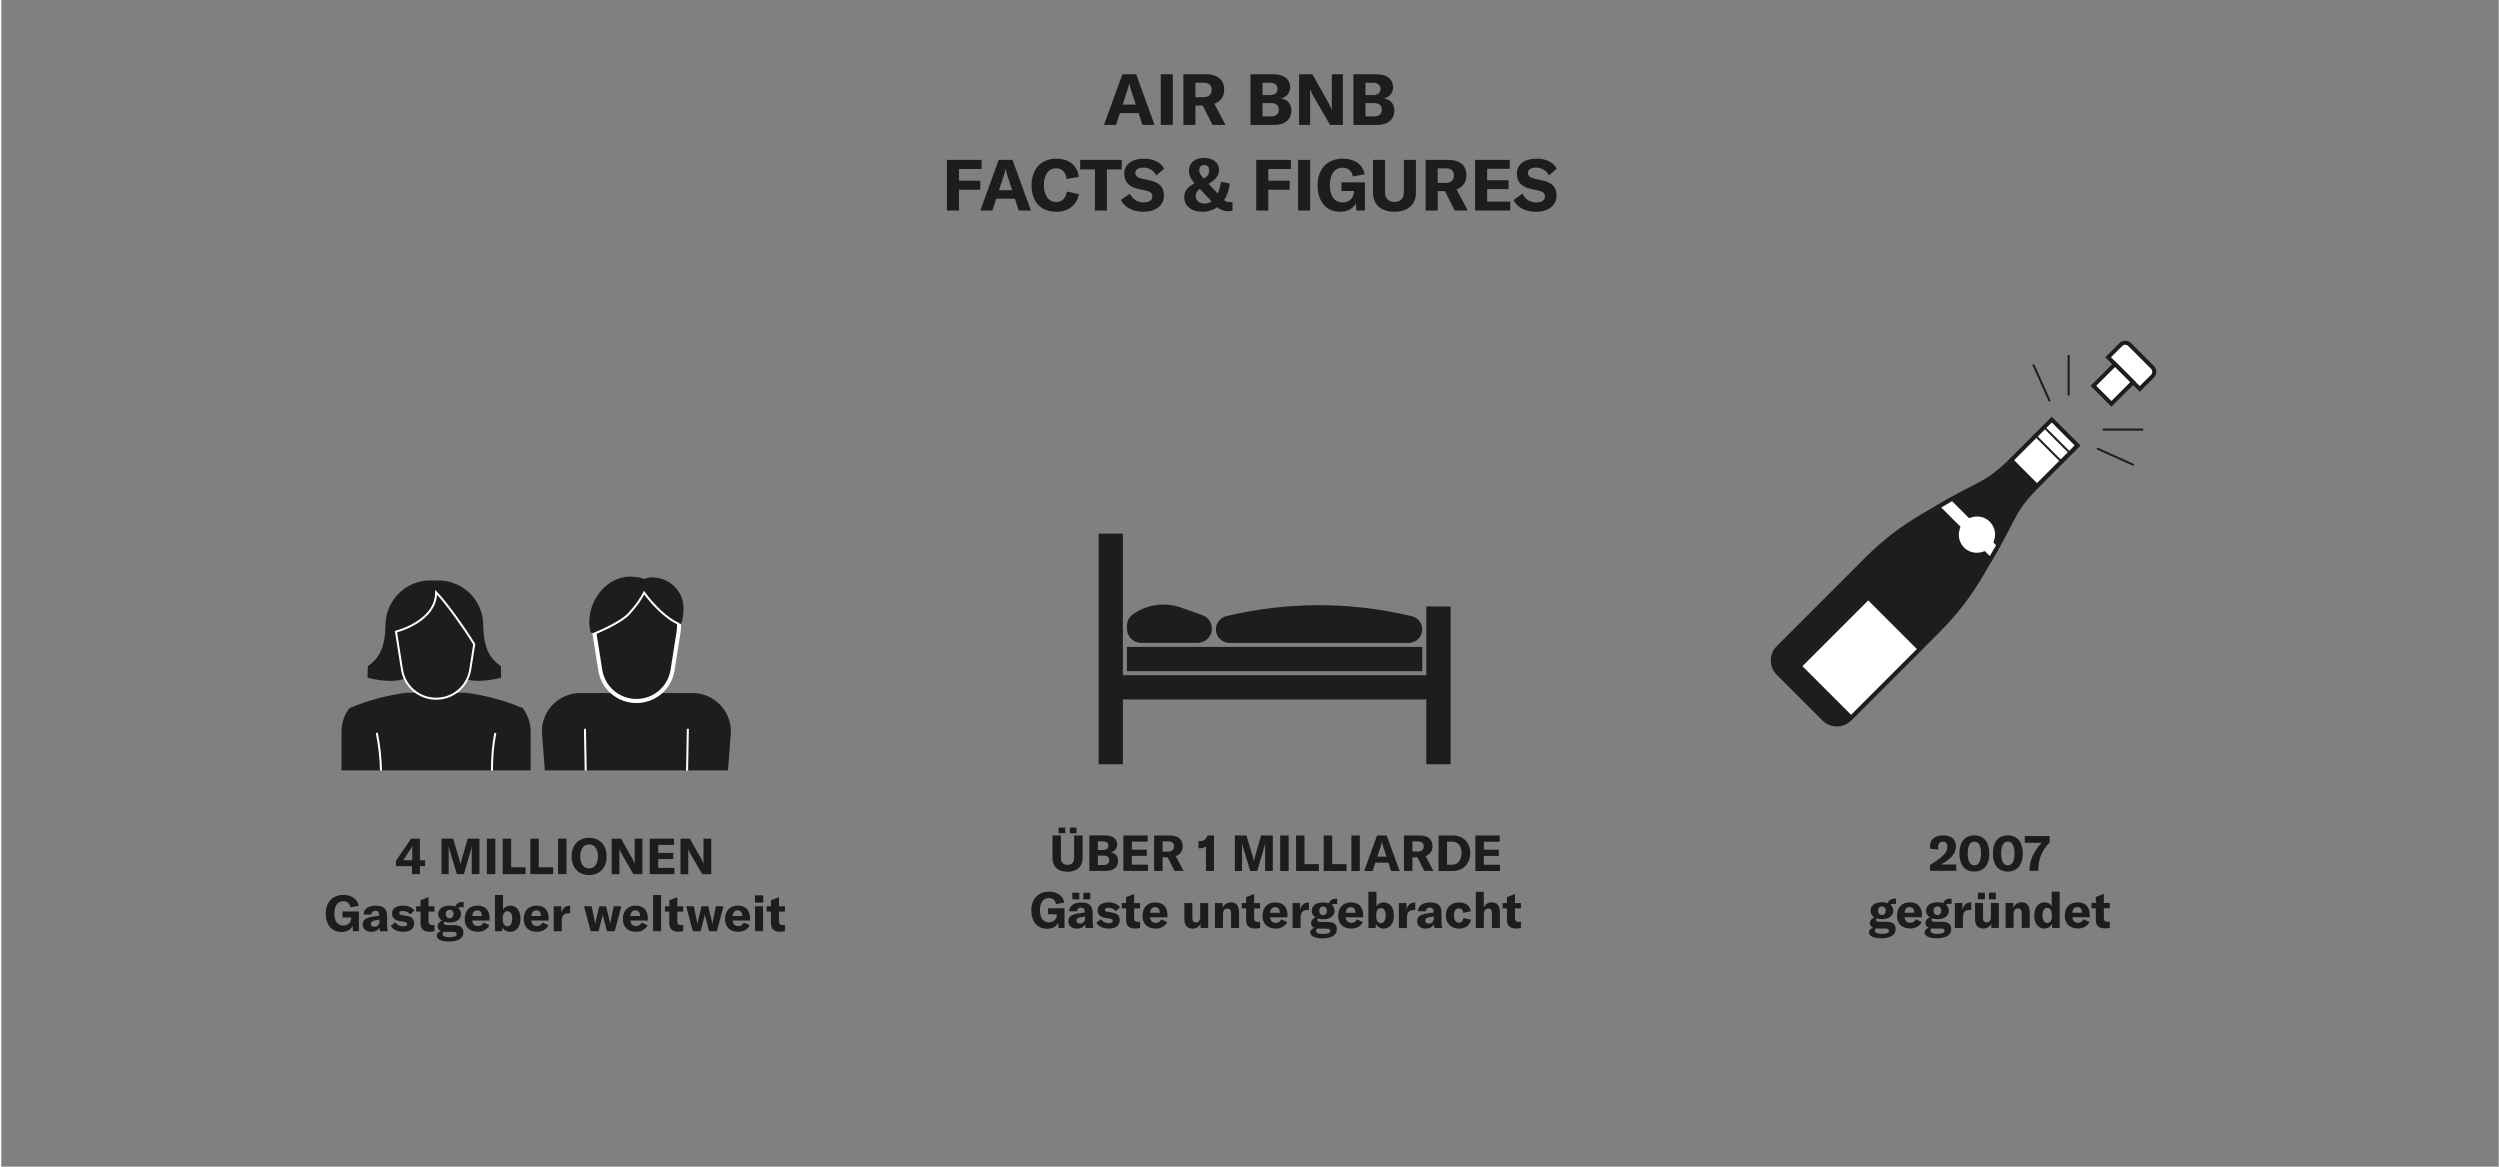 <?xml version="1.0" encoding="UTF-8"?>
<svg xmlns="http://www.w3.org/2000/svg" viewBox="0 0 700 327" width="600" height="280"><rect x="0" y="0" width="700" height="327" fill="#808080" stroke="none"/><defs><style>.c{fill:#fff;}.d{fill:#1d1d1b;}</style></defs><g id="a"/><g id="b"><g><g><path class="d" d="M318.77,31.69h-5.24l-1.08,3.32h-3.38l5.16-14.2h3.86l5.16,14.2h-3.4l-1.08-3.32Zm-.78-2.38l-1.3-3.96c-.2-.62-.38-1.16-.52-2h-.04c-.14,.84-.32,1.38-.52,2l-1.3,3.96h3.68Z"/><path class="d" d="M324.99,35.01v-14.2h3.38v14.2h-3.38Z"/><path class="d" d="M336.75,29.57h-2.04v5.44h-3.38v-14.2h6.24c3.6,0,5.2,1.76,5.2,4.36,0,1.78-.94,3.28-2.78,3.9l3.14,5.94h-3.66l-2.72-5.44Zm-2.04-2.32h2.18c1.64,0,2.36-.8,2.36-2.08s-.7-1.98-2.36-1.98h-2.18v4.06Z"/><path class="d" d="M361.61,31.01c0,2.24-1.58,4-4.82,4h-6.66v-14.2h6.4c3.24,0,4.72,1.58,4.72,3.66,0,1.48-.9,2.7-2.56,3.14,1.84,.28,2.92,1.52,2.92,3.4Zm-8.1-7.82v3.46h2.12c1.52,0,2.1-.78,2.1-1.74s-.64-1.72-2.1-1.72h-2.12Zm4.58,7.54c0-1.1-.74-1.84-2.16-1.84h-2.42v3.74h2.34c1.54,0,2.24-.82,2.24-1.9Z"/><path class="d" d="M363.75,20.81h3.74l4.56,8.1c.32,.6,.68,1.32,.86,1.84h.04c0-.56-.02-1.14-.02-1.82v-8.12h3.1v14.2h-3.6l-4.72-8.18c-.34-.64-.66-1.22-.84-1.74h-.04c0,.58,.02,1.18,.02,1.88v8.04h-3.1v-14.2Z"/><path class="d" d="M390.47,31.01c0,2.24-1.58,4-4.82,4h-6.66v-14.2h6.4c3.24,0,4.72,1.58,4.72,3.66,0,1.48-.9,2.7-2.56,3.14,1.84,.28,2.92,1.52,2.92,3.4Zm-8.1-7.82v3.46h2.12c1.52,0,2.1-.78,2.1-1.74s-.64-1.72-2.1-1.72h-2.12Zm4.58,7.54c0-1.1-.74-1.84-2.16-1.84h-2.42v3.74h2.34c1.54,0,2.24-.82,2.24-1.9Z"/></g><g><path class="d" d="M268.43,47.37v3.28h5.98v2.52h-5.98v5.84h-3.38v-14.2h9.72v2.56h-6.34Z"/><path class="d" d="M284.11,55.69h-5.24l-1.08,3.32h-3.38l5.16-14.2h3.86l5.16,14.2h-3.4l-1.08-3.32Zm-.78-2.38l-1.3-3.96c-.2-.62-.38-1.16-.52-2h-.04c-.14,.84-.32,1.38-.52,2l-1.3,3.96h3.68Z"/><path class="d" d="M288.77,51.93c0-4.48,2.64-7.46,6.96-7.46,3.62,0,5.9,2,6.28,5.1l-3.42,.6c-.2-1.88-1.24-2.98-2.94-2.98-2.16,0-3.42,1.82-3.42,4.72s1.28,4.7,3.52,4.7c1.58,0,2.64-1.08,2.92-2.92l3.42,.74c-.68,3-2.88,4.92-6.4,4.92-4.5,0-6.92-2.94-6.92-7.42Z"/><path class="d" d="M314.03,47.49h-4.14v11.52h-3.36v-11.52h-4.12v-2.68h11.62v2.68Z"/><path class="d" d="M313.83,56.05l2.5-1.76c.74,1.46,1.98,2.44,3.86,2.44,1.36,0,2.44-.5,2.44-1.62,0-1.06-.62-1.46-2.06-1.76l-1.9-.4c-2.48-.54-3.92-1.88-3.92-4.26,0-2.6,2.12-4.22,5.54-4.22,2.52,0,4.64,.92,5.64,2.82l-2.2,1.86c-.72-1.38-2.04-2.18-3.66-2.18-1.34,0-2.2,.56-2.2,1.46s.56,1.38,2.06,1.72l2.06,.44c2.52,.56,3.88,1.76,3.88,4.2,0,2.7-2.08,4.56-5.8,4.56-3.06,0-5.26-1.3-6.24-3.3Z"/><path class="d" d="M345.09,56.63v2.38c-.46,.12-.86,.18-1.34,.18-1.12,0-2.1-.4-2.92-1.12-1.18,.82-2.58,1.28-4.14,1.28-3.16,0-5.12-1.62-5.12-4.1,0-1.62,.78-2.74,2.88-3.88-1.12-1.3-1.56-2.32-1.56-3.46,0-2.26,1.58-3.64,4.2-3.64s4.24,1.32,4.24,3.38c0,1.58-1.02,2.82-2.88,3.82l-.08,.04,2.6,2.72c.42-.92,.72-2.02,.88-3.32l2.5,.54c-.2,1.8-.76,3.38-1.6,4.62,.46,.4,1.02,.6,1.72,.6,.42,0,.5,0,.62-.04Zm-7.84,.42c.72,0,1.4-.22,1.98-.62l-3.3-3.48c-.84,.58-1.14,1.16-1.14,2.08,0,1.16,1.04,2.02,2.46,2.02Zm-1.48-9.3c0,.66,.3,1.24,1.24,2.3l.14-.08c.94-.46,1.42-1.2,1.42-2.18s-.5-1.56-1.4-1.56-1.38,.54-1.4,1.52Z"/><path class="d" d="M355.13,47.37v3.28h5.98v2.52h-5.98v5.84h-3.38v-14.2h9.72v2.56h-6.34Z"/><path class="d" d="M363.49,59.01v-14.2h3.38v14.2h-3.38Z"/><path class="d" d="M368.93,51.93c0-4.46,2.68-7.46,7.04-7.46,3.72,0,5.74,2,6.18,4.36l-3.34,.62c-.24-1.34-1.12-2.44-2.86-2.44-2.26,0-3.56,1.88-3.56,4.88s1.22,4.86,3.6,4.86c2.16,0,3.14-1.68,3.14-2.92v-.3h-3.5v-2.42h6.58v7.9h-2.4l-.14-2.08c-.72,1.52-2.3,2.42-4.44,2.42-3.92,0-6.3-2.92-6.3-7.42Z"/><path class="d" d="M387.85,44.81v9.1c0,1.66,.98,2.7,2.64,2.7s2.64-1.04,2.64-2.7v-9.1h3.38v9.24c0,3.24-2.24,5.3-6.02,5.3s-6.02-2.06-6.02-5.3v-9.24h3.38Z"/><path class="d" d="M404.65,53.57h-2.04v5.44h-3.38v-14.2h6.24c3.6,0,5.2,1.76,5.2,4.36,0,1.78-.94,3.28-2.78,3.9l3.14,5.94h-3.66l-2.72-5.44Zm-2.04-2.32h2.18c1.64,0,2.36-.8,2.36-2.08s-.7-1.98-2.36-1.98h-2.18v4.06Z"/><path class="d" d="M422.95,56.51v2.5h-9.86v-14.2h9.72v2.5h-6.34v3.2h6v2.48h-6v3.52h6.48Z"/><path class="d" d="M423.87,56.05l2.5-1.76c.74,1.46,1.98,2.44,3.86,2.44,1.36,0,2.44-.5,2.44-1.62,0-1.06-.62-1.46-2.06-1.76l-1.9-.4c-2.48-.54-3.92-1.88-3.92-4.26,0-2.6,2.12-4.22,5.54-4.22,2.52,0,4.64,.92,5.64,2.82l-2.2,1.86c-.72-1.38-2.04-2.18-3.66-2.18-1.34,0-2.2,.56-2.2,1.46s.56,1.38,2.06,1.72l2.06,.44c2.52,.56,3.88,1.76,3.88,4.2,0,2.7-2.08,4.56-5.8,4.56-3.06,0-5.26-1.3-6.24-3.3Z"/></g></g><g><g><path class="d" d="M540.6,242.43c1.46-.88,2.66-1.72,3.52-2.52,.95-.88,1.33-1.61,1.33-2.56s-.45-1.43-1.26-1.43-1.32,.53-1.32,1.4c0,.24,.04,.5,.1,.8l-2.3-.22c-.05-.25-.08-.52-.08-.76,0-1.82,1.43-3,3.71-3s3.56,1.11,3.56,3.04c0,1.3-.57,2.41-1.75,3.46-.64,.56-1.44,1.11-2.42,1.65h4.26v1.79h-7.34v-1.65Z"/><path class="d" d="M548.83,239.22c0-3.21,1.55-5.08,4.19-5.08s4.2,1.88,4.2,5.08-1.56,5.07-4.2,5.07-4.19-1.88-4.19-5.07Zm6.07,0c0-2.19-.67-3.33-1.88-3.33s-1.86,1.15-1.86,3.33,.67,3.32,1.86,3.32,1.88-1.15,1.88-3.32Z"/><path class="d" d="M558.21,239.22c0-3.21,1.55-5.08,4.19-5.08s4.2,1.88,4.2,5.08-1.56,5.07-4.2,5.07-4.19-1.88-4.19-5.07Zm6.07,0c0-2.19-.67-3.33-1.88-3.33s-1.86,1.15-1.86,3.33,.67,3.32,1.86,3.32,1.88-1.15,1.88-3.32Z"/><path class="d" d="M568.48,243.91c0-2.79,1.3-5.46,3.42-7.69h-4.75v-1.88h6.99v1.74c-2.06,2.14-3.19,4.59-3.19,7.65v.35h-2.47v-.17Z"/></g><g><path class="d" d="M530.41,253.33c-.38,0-.69,.08-.91,.25,.52,.41,.81,.98,.81,1.67,0,1.43-1.22,2.38-3.19,2.38-.55,0-1.02-.07-1.44-.21-.14,.1-.21,.21-.21,.38,0,.35,.29,.57,.97,.57h1.96c1.71,0,2.58,.71,2.58,2.05,0,1.6-1.4,2.56-4.04,2.56-2.32,0-3.45-.69-3.45-1.68,0-.56,.41-1.01,1.21-1.26-.64-.25-.95-.71-.95-1.32,0-.76,.46-1.3,1.26-1.6-.7-.42-1.09-1.06-1.09-1.88,0-1.41,1.23-2.34,3.21-2.34,.62,0,1.15,.08,1.61,.25,.24-.78,.92-1.27,2.03-1.27,.1,0,.18,0,.29,.01v1.5c-.24-.04-.43-.07-.64-.07Zm-4.47,6.91c-.18,0-.35-.01-.5-.03-.2,.18-.28,.41-.28,.66,0,.62,.71,.88,1.88,.88,1.46,0,2.06-.32,2.06-.83,0-.45-.31-.67-.94-.67h-2.21Zm2.26-5c0-.71-.44-1.19-1.08-1.19s-1.09,.48-1.09,1.19,.43,1.23,1.09,1.23,1.08-.5,1.08-1.23Z"/><path class="d" d="M538.34,257.09h-4.86c.01,.95,.67,1.55,1.61,1.55,.69,0,1.21-.34,1.53-.98l1.65,.76c-.56,1.15-1.75,1.83-3.21,1.83-2.31,0-3.71-1.33-3.71-3.6s1.37-3.74,3.56-3.74,3.43,1.27,3.43,3.5v.67Zm-2.17-1.32c0-.99-.46-1.53-1.3-1.53s-1.36,.59-1.39,1.58h2.69v-.06Z"/><path class="d" d="M545.98,253.33c-.38,0-.69,.08-.91,.25,.52,.41,.81,.98,.81,1.67,0,1.43-1.22,2.38-3.19,2.38-.55,0-1.02-.07-1.44-.21-.14,.1-.21,.21-.21,.38,0,.35,.29,.57,.97,.57h1.96c1.71,0,2.58,.71,2.58,2.05,0,1.6-1.4,2.56-4.03,2.56-2.33,0-3.45-.69-3.45-1.68,0-.56,.41-1.01,1.2-1.26-.64-.25-.95-.71-.95-1.32,0-.76,.46-1.3,1.26-1.6-.7-.42-1.09-1.06-1.09-1.88,0-1.41,1.23-2.34,3.21-2.34,.62,0,1.15,.08,1.61,.25,.24-.78,.92-1.27,2.03-1.27,.1,0,.18,0,.29,.01v1.5c-.24-.04-.43-.07-.64-.07Zm-4.47,6.91c-.18,0-.35-.01-.5-.03-.2,.18-.28,.41-.28,.66,0,.62,.71,.88,1.88,.88,1.46,0,2.06-.32,2.06-.83,0-.45-.31-.67-.94-.67h-2.21Zm2.25-5c0-.71-.43-1.19-1.08-1.19s-1.09,.48-1.09,1.19,.43,1.23,1.09,1.23,1.08-.5,1.08-1.23Z"/><path class="d" d="M552.01,252.91h.14v2.14c-.14-.01-.25-.01-.42-.01-.6,0-1.05,.15-1.36,.42-.45,.42-.56,1.05-.56,1.77v2.86h-2.25v-7h2.12v1.81c.36-1.26,1.13-1.98,2.34-1.98Z"/><path class="d" d="M553.22,257.62v-4.54h2.24v4.15c0,.87,.35,1.32,1.01,1.32,.73,0,1.18-.57,1.18-1.46v-4.01h2.25v7h-2.14v-1.27c-.34,.88-1.16,1.44-2.19,1.44-1.65,0-2.35-.99-2.35-2.63Zm.81-7.42h1.95v1.86h-1.95v-1.86Zm3.08,0h1.95v1.86h-1.95v-1.86Z"/><path class="d" d="M561.77,253.08h2.16v1.34c.49-1.02,1.26-1.53,2.33-1.53,1.51,0,2.28,.97,2.28,2.84v4.34h-2.24v-4.03c0-.97-.34-1.43-1.05-1.43-.78,0-1.22,.6-1.22,1.68v3.78h-2.25v-7Z"/><path class="d" d="M569.81,256.61c0-2.23,1.18-3.7,2.93-3.7,.92,0,1.62,.38,1.97,1.11v-4.09h2.24v10.16h-2.13v-1.2c-.35,.84-1.19,1.37-2.21,1.37-1.68,0-2.8-1.46-2.8-3.64Zm4.93,.31v-.6c0-1.19-.48-1.85-1.27-1.85-.85,0-1.34,.76-1.34,2.1s.52,2.13,1.37,2.13c.77,0,1.25-.69,1.25-1.78Z"/><path class="d" d="M585.36,257.09h-4.86c.01,.95,.67,1.55,1.61,1.55,.69,0,1.2-.34,1.53-.98l1.65,.76c-.56,1.15-1.75,1.83-3.21,1.83-2.31,0-3.71-1.33-3.71-3.6s1.37-3.74,3.56-3.74,3.43,1.27,3.43,3.5v.67Zm-2.17-1.32c0-.99-.46-1.53-1.3-1.53s-1.36,.59-1.39,1.58h2.69v-.06Z"/><path class="d" d="M585.86,253.08h1.22v-1.68l2.24-.87v2.55h1.67v1.5h-1.67v2.73c0,.7,.35,1.06,1.02,1.06,.27,0,.43-.03,.64-.07v1.78c-.52,.1-.87,.14-1.28,.14-1.86,0-2.63-.85-2.63-2.38v-3.26h-1.22v-1.5Z"/></g><path class="d" d="M574.57,117l-10.4,10.4h0c-7.98,7.98-8.95,6.87-18.72,12.53l-7.13,4.12c-5.72,3.32-10.99,7.36-15.67,12.04l-25.02,25.02c-2.21,2.21-2.21,5.8,0,8.02l12.83,12.83c2.21,2.21,5.8,2.21,8.02,0l25.02-25.02c4.68-4.68,8.72-9.95,12.04-15.67l4.13-7.13c5.66-9.77,4.55-10.74,12.53-18.72h0l10.4-10.4-8.02-8.02Z"/><rect class="c" x="564.62" y="121.82" width="16.07" height="10.2" transform="translate(77.98 442.1) rotate(-45)"/><path class="d" d="M574.73,116.83l-12.17,12.17,8.02,8.02,12.17-12.17-8.02-8.02Zm0,1.6l6.41,6.41-10.56,10.56-6.41-6.41,10.56-10.56Z"/><path class="d" d="M597.59,130.59l-10.34-4.65,.23-.52,10.34,4.65-.23,.52Zm-19.97-.61l-8.02-8.02,.4-.4,8.02,8.02-.4,.4Zm2.41-2.41l-8.02-8.02,.4-.4,8.02,8.02-.4,.4Zm20.31-6.88h-11.34v-.57h11.34v.57Zm-26.42-8.08l-4.65-10.34,.52-.23,4.65,10.34-.52,.23Zm5.82-1.75h-.57v-11.34h.57v11.34Z"/><rect class="c" x="507.27" y="174.12" width="27.21" height="20.41" transform="translate(22.22 422.3) rotate(-45)"/><path class="d" d="M523.28,166.68l-20.04,20.04,15.23,15.23,20.04-20.04-15.23-15.23Zm0,1.6l13.63,13.63-18.44,18.44-13.63-13.63,18.44-18.44Z"/><g><path class="c" d="M590.52,100.15l3.55-3.55c.33-.33,.78-.52,1.25-.52s.92,.18,1.25,.52l6.37,6.37c.33,.33,.52,.78,.52,1.25s-.18,.92-.52,1.25l-3.55,3.55-8.87-8.87Z"/><path class="d" d="M595.32,95.51c-.6,0-1.2,.23-1.65,.68l-3.95,3.95,9.67,9.67,3.95-3.95c.91-.91,.91-2.39,0-3.3l-6.37-6.37c-.46-.46-1.05-.68-1.65-.68m0,1.13c.32,0,.62,.13,.85,.35l6.37,6.37c.47,.47,.47,1.23,0,1.7l-3.15,3.15-8.07-8.07,3.15-3.15c.23-.23,.53-.35,.85-.35"/><path class="c" d="M555.8,155.11l-.33,.11c-.57,.18-1.17,.27-1.77,.27-1.51,0-2.92-.58-3.97-1.64-1.5-1.5-2.02-3.7-1.36-5.74l.11-.33-5.68-5.68s3.7-2.14,4.07-2.35l4.81,4.82,.33-.11c.57-.18,1.17-.28,1.77-.28,1.5,0,2.91,.58,3.97,1.64,1.5,1.5,2.02,3.7,1.36,5.74l-.11,.33,.81,.81c-.21,.37-.42,.74-.65,1.14l-1.7,2.93-1.67-1.67Z"/><path class="d" d="M546.97,139.06c-.49,.27-.99,.55-1.52,.87l-3.56,2.06,5.95,5.95c-.69,2.15-.21,4.6,1.5,6.31,1.21,1.21,2.79,1.81,4.37,1.81,.66,0,1.31-.1,1.94-.3l1.95,1.95,2.06-3.56c.31-.54,.59-1.04,.87-1.52l-.87-.87c.69-2.15,.21-4.6-1.5-6.31-1.21-1.21-2.79-1.81-4.37-1.81-.65,0-1.31,.1-1.94,.3l-4.87-4.87Zm-.19,1.41l4.27,4.27,.49,.49,.66-.21c.52-.17,1.05-.25,1.59-.25,1.35,0,2.62,.52,3.57,1.47,1.34,1.35,1.81,3.32,1.22,5.16l-.21,.66,.49,.49,.26,.26c-.14,.25-.29,.5-.44,.76l-1.32,2.29-.9-.9-.49-.49-.66,.21c-.52,.17-1.05,.25-1.59,.25-1.35,0-2.62-.52-3.57-1.47-1.35-1.34-1.81-3.32-1.22-5.16l.21-.66-.49-.49-4.91-4.91,2.29-1.33c.26-.15,.52-.3,.76-.44"/></g><rect class="c" x="587.66" y="104.06" width="8.57" height="7.15" transform="translate(97.27 450.09) rotate(-45)"/><path class="d" d="M592.45,101.28l-6.86,6.86,5.86,5.86,6.86-6.86-5.86-5.86Zm0,1.6l4.25,4.25-5.26,5.26-4.25-4.25,5.26-5.26Z"/></g><g><path class="d" d="M297.01,234.16v6.37c0,1.16,.69,1.89,1.85,1.89s1.85-.73,1.85-1.89v-6.37h2.37v6.47c0,2.27-1.57,3.71-4.22,3.71s-4.22-1.44-4.22-3.71v-6.47h2.37Zm-.67-2.21h1.86v1.61h-1.86v-1.61Zm3.18,0h1.86v1.61h-1.86v-1.61Zm13.5,9.36c0,1.57-1.11,2.8-3.38,2.8h-4.66v-9.95h4.48c2.27,0,3.31,1.11,3.31,2.56,0,1.04-.63,1.89-1.79,2.2,1.29,.2,2.05,1.06,2.05,2.38Zm-5.67-5.48v2.42h1.48c1.06,0,1.47-.55,1.47-1.22s-.45-1.2-1.47-1.2h-1.48Zm3.21,5.28c0-.77-.52-1.29-1.51-1.29h-1.69v2.62h1.64c1.08,0,1.57-.57,1.57-1.33Zm10.86,1.25v1.75h-6.91v-9.95h6.81v1.75h-4.44v2.24h4.2v1.74h-4.2v2.47h4.54Zm5.51-2.06h-1.43v3.81h-2.37v-9.95h4.37c2.52,0,3.64,1.23,3.64,3.05,0,1.25-.66,2.3-1.95,2.73l2.2,4.16h-2.56l-1.91-3.81Zm-1.43-1.62h1.53c1.15,0,1.65-.56,1.65-1.46s-.49-1.39-1.65-1.39h-1.53v2.84Zm12.15-1.46c-.38,.36-1.04,.55-1.69,.55h-.39v-2.02h.27c1.18,0,1.85-.49,2.24-1.58h1.83v9.95h-2.26v-6.89Zm8.11-3.05h3.25l1.83,6.09c.14,.48,.2,.85,.24,1.2h.03c.04-.35,.11-.74,.25-1.23l1.75-6.07h3.29v9.95h-2.16v-6.78c0-.38,.01-.74,.06-1.12h-.04c-.03,.28-.13,.7-.21,.97l-2,6.93h-1.99l-2.09-6.93c-.1-.27-.18-.69-.21-.95h-.04c.03,.34,.06,.71,.06,1.11v6.78h-2.02v-9.95Zm12.71,9.95v-9.95h2.37v9.95h-2.37Zm4.44-9.95h2.37v8.03h4.03v1.92h-6.4v-9.95Zm7.75,0h2.37v8.03h4.03v1.92h-6.4v-9.95Zm7.76,9.95v-9.95h2.37v9.95h-2.37Zm10.39-2.33h-3.67l-.76,2.33h-2.37l3.61-9.95h2.7l3.61,9.95h-2.38l-.76-2.33Zm-.55-1.67l-.91-2.77c-.14-.43-.27-.81-.36-1.4h-.03c-.1,.59-.22,.97-.36,1.4l-.91,2.77h2.58Zm8.69,.18h-1.43v3.81h-2.37v-9.95h4.37c2.52,0,3.64,1.23,3.64,3.05,0,1.25-.66,2.3-1.95,2.73l2.2,4.16h-2.56l-1.91-3.81Zm-1.43-1.62h1.53c1.15,0,1.65-.56,1.65-1.46s-.49-1.39-1.65-1.39h-1.53v2.84Zm7.33-4.51h3.96c2.98,0,4.92,1.99,4.92,4.92s-1.93,5.03-4.94,5.03h-3.94v-9.95Zm3.84,8.21c1.68,0,2.61-1.51,2.61-3.29s-.87-3.18-2.58-3.18h-1.5v6.47h1.47Zm13.39-.01v1.75h-6.91v-9.95h6.81v1.75h-4.44v2.24h4.2v1.74h-4.2v2.47h4.54Z"/><g><path class="d" d="M288.7,255.15c0-3.12,1.88-5.22,4.93-5.22,2.61,0,4.02,1.4,4.33,3.05l-2.34,.43c-.17-.94-.78-1.71-2-1.71-1.58,0-2.49,1.32-2.49,3.42s.86,3.4,2.52,3.4c1.51,0,2.2-1.18,2.2-2.05v-.21h-2.45v-1.69h4.61v5.53h-1.68l-.1-1.46c-.5,1.06-1.61,1.69-3.11,1.69-2.75,0-4.41-2.04-4.41-5.2Z"/><path class="d" d="M299.08,258.21c0-.66,.24-1.18,.71-1.51,.46-.32,1.13-.55,2.2-.69l1.69-.24v-.24c0-.8-.34-1.15-1.04-1.15s-1.08,.36-1.12,1.04h-2.23c.11-1.55,1.37-2.48,3.36-2.48,2.26,0,3.26,.88,3.26,2.9v2.33c0,.83,.07,1.51,.2,1.95h-2.19c-.07-.34-.1-.71-.11-1.11-.35,.78-1.25,1.27-2.34,1.27-1.44,0-2.41-.83-2.41-2.07Zm1.12-7.98h1.95v1.86h-1.95v-1.86Zm3.56,7.21v-.56l-1.21,.2c-.83,.15-1.2,.45-1.2,.97,0,.49,.39,.81,.98,.81,.85,0,1.43-.57,1.43-1.41Zm-.48-7.21h1.95v1.86h-1.95v-1.86Z"/><path class="d" d="M306.93,258.6l1.3-.98c.49,.76,1.25,1.13,2.21,1.13,.73,0,1.09-.22,1.09-.62,0-.42-.22-.57-1-.69l-1.01-.14c-1.51-.22-2.23-.97-2.23-2.16,0-1.36,1.15-2.21,3.08-2.21,1.42,0,2.61,.52,3.18,1.39l-1.16,1.05c-.52-.59-1.22-.94-2.09-.94-.67,0-.98,.18-.98,.57,0,.34,.21,.52,.83,.6l1.25,.2c1.5,.21,2.09,.95,2.09,2.16,0,1.43-1.13,2.31-3.1,2.31-1.54,0-2.8-.57-3.47-1.68Z"/><path class="d" d="M314.06,253.11h1.22v-1.68l2.24-.87v2.55h1.67v1.5h-1.67v2.73c0,.7,.35,1.06,1.02,1.06,.27,0,.44-.03,.64-.07v1.78c-.52,.1-.87,.14-1.27,.14-1.86,0-2.63-.85-2.63-2.38v-3.26h-1.22v-1.5Z"/><path class="d" d="M326.86,257.11h-4.86c.01,.95,.67,1.55,1.61,1.55,.69,0,1.21-.34,1.53-.98l1.65,.76c-.56,1.15-1.75,1.83-3.21,1.83-2.31,0-3.71-1.33-3.71-3.6s1.37-3.74,3.56-3.74,3.43,1.27,3.43,3.5v.67Zm-2.17-1.32c0-.99-.46-1.53-1.3-1.53s-1.36,.59-1.39,1.58h2.69v-.06Z"/><path class="d" d="M331.61,257.65v-4.54h2.24v4.15c0,.87,.35,1.32,1.01,1.32,.73,0,1.18-.57,1.18-1.46v-4.01h2.25v7h-2.14v-1.27c-.34,.88-1.16,1.44-2.19,1.44-1.65,0-2.35-.99-2.35-2.63Z"/><path class="d" d="M340.17,253.11h2.16v1.34c.49-1.02,1.26-1.53,2.33-1.53,1.51,0,2.28,.97,2.28,2.84v4.34h-2.24v-4.03c0-.97-.34-1.43-1.05-1.43-.79,0-1.22,.6-1.22,1.68v3.78h-2.26v-7Z"/><path class="d" d="M347.7,253.11h1.22v-1.68l2.24-.87v2.55h1.67v1.5h-1.67v2.73c0,.7,.35,1.06,1.02,1.06,.27,0,.43-.03,.64-.07v1.78c-.52,.1-.87,.14-1.28,.14-1.86,0-2.63-.85-2.63-2.38v-3.26h-1.22v-1.5Z"/><path class="d" d="M360.51,257.11h-4.86c.01,.95,.67,1.55,1.61,1.55,.69,0,1.2-.34,1.53-.98l1.65,.76c-.56,1.15-1.75,1.83-3.21,1.83-2.31,0-3.71-1.33-3.71-3.6s1.37-3.74,3.56-3.74,3.43,1.27,3.43,3.5v.67Zm-2.17-1.32c0-.99-.46-1.53-1.3-1.53s-1.36,.59-1.39,1.58h2.69v-.06Z"/><path class="d" d="M366.38,252.94h.14v2.14c-.14-.01-.25-.01-.42-.01-.6,0-1.05,.15-1.36,.42-.45,.42-.56,1.05-.56,1.77v2.86h-2.25v-7h2.12v1.81c.36-1.26,1.13-1.98,2.34-1.98Z"/><path class="d" d="M373.79,253.36c-.38,0-.69,.08-.91,.25,.52,.41,.81,.98,.81,1.67,0,1.43-1.22,2.38-3.19,2.38-.55,0-1.02-.07-1.44-.21-.14,.1-.21,.21-.21,.38,0,.35,.29,.57,.97,.57h1.96c1.71,0,2.58,.71,2.58,2.05,0,1.6-1.4,2.56-4.03,2.56-2.33,0-3.45-.69-3.45-1.68,0-.56,.41-1.01,1.2-1.26-.64-.25-.95-.71-.95-1.32,0-.76,.46-1.3,1.26-1.6-.7-.42-1.09-1.06-1.09-1.88,0-1.41,1.23-2.34,3.21-2.34,.62,0,1.15,.08,1.61,.25,.24-.78,.92-1.27,2.03-1.27,.1,0,.18,0,.29,.01v1.5c-.24-.04-.43-.07-.64-.07Zm-4.47,6.91c-.18,0-.35-.01-.5-.03-.2,.18-.28,.41-.28,.66,0,.62,.71,.88,1.88,.88,1.46,0,2.06-.32,2.06-.83,0-.45-.31-.67-.94-.67h-2.21Zm2.25-5c0-.71-.43-1.19-1.08-1.19s-1.09,.48-1.09,1.19,.43,1.23,1.09,1.23,1.08-.5,1.08-1.23Z"/><path class="d" d="M381.71,257.11h-4.86c.01,.95,.67,1.55,1.61,1.55,.69,0,1.2-.34,1.53-.98l1.65,.76c-.56,1.15-1.75,1.83-3.21,1.83-2.31,0-3.71-1.33-3.71-3.6s1.37-3.74,3.56-3.74,3.43,1.27,3.43,3.5v.67Zm-2.17-1.32c0-.99-.46-1.53-1.3-1.53s-1.36,.59-1.39,1.58h2.69v-.06Z"/><path class="d" d="M385.33,259.05l-.14,1.06h-2v-10.16h2.25v4.1c.36-.67,1.11-1.12,2.07-1.12,1.72,0,2.82,1.46,2.82,3.67s-1.12,3.67-2.89,3.67c-.98,0-1.75-.48-2.12-1.23Zm2.69-2.44c0-1.33-.46-2.11-1.34-2.1-.81,0-1.29,.69-1.29,1.81v.59c0,1.13,.48,1.82,1.3,1.82s1.33-.76,1.33-2.12Z"/><path class="d" d="M396.18,252.94h.14v2.14c-.14-.01-.25-.01-.42-.01-.6,0-1.05,.15-1.36,.42-.45,.42-.56,1.05-.56,1.77v2.86h-2.25v-7h2.12v1.81c.36-1.26,1.13-1.98,2.34-1.98Z"/><path class="d" d="M396.84,258.21c0-.66,.24-1.18,.71-1.51,.46-.32,1.13-.55,2.2-.69l1.7-.24v-.24c0-.8-.34-1.15-1.04-1.15s-1.08,.36-1.12,1.04h-2.23c.11-1.55,1.37-2.48,3.36-2.48,2.25,0,3.26,.88,3.26,2.9v2.33c0,.83,.07,1.51,.2,1.95h-2.19c-.07-.34-.1-.71-.11-1.11-.35,.78-1.25,1.27-2.34,1.27-1.44,0-2.41-.83-2.41-2.07Zm4.68-.77v-.56l-1.21,.2c-.83,.15-1.2,.45-1.2,.97,0,.49,.39,.81,.98,.81,.85,0,1.43-.57,1.43-1.41Z"/><path class="d" d="M404.89,256.61c0-2.28,1.42-3.67,3.71-3.67,1.83,0,3.05,.9,3.32,2.48l-2.12,.43c-.13-.83-.57-1.26-1.26-1.26-.85,0-1.37,.73-1.37,1.95,0,1.32,.5,2.07,1.39,2.07,.7,0,1.13-.46,1.26-1.3l2.1,.46c-.25,1.54-1.56,2.51-3.35,2.51-2.21,0-3.68-1.44-3.68-3.67Z"/><path class="d" d="M413.29,249.96h2.25v4.4c.43-.97,1.18-1.44,2.23-1.44,1.51,0,2.28,.97,2.28,2.84v4.36h-2.24v-4.13c0-.9-.35-1.34-1.04-1.34-.8,0-1.23,.6-1.23,1.71v3.77h-2.25v-10.16Z"/><path class="d" d="M420.81,253.11h1.22v-1.68l2.24-.87v2.55h1.67v1.5h-1.67v2.73c0,.7,.35,1.06,1.02,1.06,.27,0,.43-.03,.64-.07v1.78c-.52,.1-.87,.14-1.28,.14-1.86,0-2.63-.85-2.63-2.38v-3.26h-1.22v-1.5Z"/></g><rect class="d" x="307.57" y="149.57" width="6.8" height="64.63"/><rect class="d" x="399.42" y="169.98" width="6.8" height="44.22"/><rect class="d" x="309.84" y="189.25" width="90.71" height="6.8"/><rect class="d" x="315.51" y="181.32" width="82.77" height="6.8"/><g><path class="d" d="M339.32,176.19h0c0-1.69-1.06-3.19-2.65-3.76l-5.97-2.13c-4.54-1.62-9.59-.92-13.52,1.89-1.05,.75-1.67,1.96-1.67,3.25v.76c0,2.2,1.79,3.99,3.99,3.99h15.83c2.2,0,3.99-1.79,3.99-3.99"/><path class="d" d="M398.28,176.4h0c0-1.76-1.22-3.3-2.94-3.69l-1.05-.24c-16.77-3.87-34.2-3.79-50.94,.22-1.7,.41-2.9,1.93-2.9,3.69v.03c0,2.09,1.7,3.79,3.79,3.79h50.25c2.09,0,3.79-1.7,3.79-3.79"/></g></g><g><path class="d" d="M117.34,242.77v2.24h-2.23v-2.24h-4.48v-1.51l4.22-6.19h2.49v6.05h1.46v1.65h-1.46Zm-2.12-5.65h-.03c-.13,.34-.29,.62-.56,1.01l-1.39,2.13c-.28,.41-.45,.66-.64,.85h2.59v-2.89c0-.52,0-.76,.03-1.11Zm8.17-2.06h3.25l1.83,6.09c.14,.48,.2,.85,.24,1.2h.03c.04-.35,.11-.74,.25-1.23l1.75-6.07h3.29v9.95h-2.16v-6.78c0-.38,.01-.74,.06-1.12h-.04c-.03,.28-.13,.7-.21,.97l-2,6.93h-1.99l-2.09-6.93c-.1-.27-.18-.69-.21-.95h-.04c.03,.34,.06,.71,.06,1.11v6.78h-2.02v-9.95Zm12.71,9.95v-9.95h2.37v9.95h-2.37Zm4.44-9.95h2.37v8.03h4.03v1.92h-6.4v-9.95Zm7.75,0h2.37v8.03h4.03v1.92h-6.4v-9.95Zm7.76,9.95v-9.95h2.37v9.95h-2.37Zm3.81-4.97c0-3.21,1.92-5.21,4.9-5.21s4.9,2,4.9,5.21-1.92,5.21-4.9,5.21-4.9-2.02-4.9-5.21Zm7.37,0c0-2.1-.91-3.36-2.47-3.36s-2.48,1.26-2.48,3.36,.92,3.36,2.48,3.36,2.47-1.26,2.47-3.36Zm3.87-4.97h2.62l3.19,5.67c.22,.42,.48,.92,.6,1.29h.03c0-.39-.01-.8-.01-1.27v-5.69h2.17v9.95h-2.52l-3.31-5.73c-.24-.45-.46-.85-.59-1.22h-.03c0,.41,.01,.83,.01,1.32v5.63h-2.17v-9.95Zm17.57,8.19v1.75h-6.91v-9.95h6.81v1.75h-4.44v2.24h4.2v1.74h-4.2v2.47h4.54Zm1.72-8.19h2.62l3.19,5.67c.22,.42,.48,.92,.6,1.29h.03c0-.39-.01-.8-.01-1.27v-5.69h2.17v9.95h-2.52l-3.31-5.73c-.24-.45-.46-.85-.59-1.22h-.03c0,.41,.01,.83,.01,1.32v5.63h-2.17v-9.95Z"/><g><path class="d" d="M90.93,256.05c0-3.12,1.88-5.22,4.93-5.22,2.61,0,4.02,1.4,4.33,3.05l-2.34,.43c-.17-.94-.78-1.71-2-1.71-1.58,0-2.49,1.32-2.49,3.42s.85,3.4,2.52,3.4c1.51,0,2.2-1.18,2.2-2.05v-.21h-2.45v-1.69h4.61v5.53h-1.68l-.1-1.46c-.5,1.06-1.61,1.69-3.11,1.69-2.75,0-4.41-2.04-4.41-5.2Z"/><path class="d" d="M101.31,259.11c0-.66,.24-1.18,.71-1.51,.46-.32,1.13-.55,2.2-.69l1.69-.24v-.24c0-.8-.34-1.15-1.04-1.15s-1.08,.36-1.12,1.04h-2.23c.11-1.55,1.37-2.48,3.36-2.48,2.26,0,3.26,.88,3.26,2.9v2.33c0,.83,.07,1.51,.2,1.95h-2.19c-.07-.34-.1-.71-.11-1.11-.35,.78-1.25,1.27-2.34,1.27-1.44,0-2.41-.83-2.41-2.07Zm4.68-.77v-.56l-1.21,.2c-.83,.15-1.2,.45-1.2,.97,0,.49,.39,.81,.98,.81,.85,0,1.43-.57,1.43-1.41Z"/><path class="d" d="M109.16,259.5l1.3-.98c.49,.76,1.25,1.13,2.21,1.13,.73,0,1.09-.22,1.09-.62,0-.42-.22-.57-.99-.69l-1.01-.14c-1.51-.22-2.23-.97-2.23-2.16,0-1.36,1.15-2.21,3.08-2.21,1.42,0,2.61,.52,3.18,1.39l-1.16,1.05c-.52-.59-1.22-.94-2.09-.94-.67,0-.98,.18-.98,.57,0,.34,.21,.52,.83,.6l1.25,.2c1.5,.21,2.09,.95,2.09,2.16,0,1.43-1.13,2.31-3.1,2.31-1.54,0-2.8-.57-3.47-1.68Z"/><path class="d" d="M116.29,254.01h1.22v-1.68l2.24-.87v2.55h1.67v1.5h-1.67v2.73c0,.7,.35,1.06,1.02,1.06,.27,0,.43-.03,.64-.07v1.78c-.52,.1-.87,.14-1.27,.14-1.86,0-2.63-.85-2.63-2.38v-3.26h-1.22v-1.5Z"/><path class="d" d="M128.96,254.26c-.38,0-.69,.08-.91,.25,.52,.41,.81,.98,.81,1.67,0,1.43-1.22,2.38-3.19,2.38-.55,0-1.02-.07-1.44-.21-.14,.1-.21,.21-.21,.38,0,.35,.29,.57,.97,.57h1.96c1.71,0,2.58,.71,2.58,2.05,0,1.6-1.4,2.56-4.03,2.56-2.33,0-3.45-.69-3.45-1.68,0-.56,.41-1.01,1.2-1.26-.64-.25-.95-.71-.95-1.32,0-.76,.46-1.3,1.26-1.6-.7-.42-1.09-1.06-1.09-1.88,0-1.41,1.23-2.34,3.21-2.34,.62,0,1.15,.08,1.61,.25,.24-.78,.92-1.27,2.03-1.27,.1,0,.18,0,.29,.01v1.5c-.24-.04-.43-.07-.64-.07Zm-4.47,6.91c-.18,0-.35-.01-.5-.03-.2,.18-.28,.41-.28,.66,0,.62,.71,.88,1.88,.88,1.46,0,2.06-.32,2.06-.83,0-.45-.31-.67-.94-.67h-2.21Zm2.26-5c0-.71-.43-1.19-1.08-1.19s-1.09,.48-1.09,1.19,.43,1.23,1.09,1.23,1.08-.5,1.08-1.23Z"/><path class="d" d="M136.88,258.01h-4.86c.01,.95,.67,1.55,1.61,1.55,.69,0,1.21-.34,1.53-.98l1.65,.76c-.56,1.15-1.75,1.83-3.21,1.83-2.31,0-3.71-1.33-3.71-3.6s1.37-3.74,3.56-3.74,3.43,1.27,3.43,3.5v.67Zm-2.17-1.32c0-.99-.46-1.53-1.3-1.53s-1.36,.59-1.39,1.58h2.69v-.06Z"/><path class="d" d="M140.51,259.95l-.14,1.06h-2v-10.16h2.26v4.1c.36-.67,1.11-1.12,2.07-1.12,1.72,0,2.82,1.46,2.82,3.67s-1.12,3.67-2.89,3.67c-.98,0-1.75-.48-2.12-1.23Zm2.69-2.44c0-1.33-.46-2.11-1.34-2.1-.81,0-1.29,.69-1.29,1.81v.59c0,1.13,.48,1.82,1.3,1.82s1.33-.76,1.33-2.12Z"/><path class="d" d="M153.43,258.01h-4.86c.01,.95,.67,1.55,1.61,1.55,.69,0,1.2-.34,1.53-.98l1.65,.76c-.56,1.15-1.75,1.83-3.21,1.83-2.31,0-3.71-1.33-3.71-3.6s1.37-3.74,3.56-3.74,3.43,1.27,3.43,3.5v.67Zm-2.17-1.32c0-.99-.46-1.53-1.3-1.53s-1.36,.59-1.39,1.58h2.69v-.06Z"/><path class="d" d="M159.3,253.84h.14v2.14c-.14-.01-.25-.01-.42-.01-.6,0-1.05,.15-1.36,.42-.45,.42-.56,1.05-.56,1.77v2.86h-2.25v-7h2.12v1.81c.36-1.26,1.13-1.98,2.34-1.98Z"/><path class="d" d="M163.34,254.01h2.14l.88,4.29c.03,.2,.07,.43,.1,.67h.03c.03-.24,.06-.48,.11-.67l1.02-4.29h1.91l1.02,4.29c.04,.2,.08,.43,.11,.67h.03c.03-.24,.06-.48,.1-.67l.87-4.29h2.14l-1.86,7h-2.18l-1.07-4.13c-.06-.18-.08-.42-.1-.59h-.03c-.01,.17-.06,.41-.1,.59l-1.06,4.13h-2.19l-1.88-7Z"/><path class="d" d="M181.21,258.01h-4.86c.01,.95,.67,1.55,1.61,1.55,.69,0,1.2-.34,1.53-.98l1.65,.76c-.56,1.15-1.75,1.83-3.21,1.83-2.31,0-3.71-1.33-3.71-3.6s1.37-3.74,3.56-3.74,3.43,1.27,3.43,3.5v.67Zm-2.17-1.32c0-.99-.46-1.53-1.3-1.53s-1.36,.59-1.39,1.58h2.69v-.06Z"/><path class="d" d="M184.94,261.01h-2.25v-10.16h2.25v10.16Z"/><path class="d" d="M186.02,254.01h1.22v-1.68l2.24-.87v2.55h1.67v1.5h-1.67v2.73c0,.7,.35,1.06,1.02,1.06,.27,0,.43-.03,.64-.07v1.78c-.52,.1-.87,.14-1.28,.14-1.86,0-2.63-.85-2.63-2.38v-3.26h-1.22v-1.5Z"/><path class="d" d="M191.97,254.01h2.14l.88,4.29c.03,.2,.07,.43,.1,.67h.03c.03-.24,.06-.48,.11-.67l1.02-4.29h1.91l1.02,4.29c.04,.2,.08,.43,.11,.67h.03c.03-.24,.06-.48,.1-.67l.87-4.29h2.14l-1.86,7h-2.18l-1.07-4.13c-.06-.18-.08-.42-.1-.59h-.03c-.01,.17-.06,.41-.1,.59l-1.06,4.13h-2.19l-1.88-7Z"/><path class="d" d="M209.85,258.01h-4.86c.01,.95,.67,1.55,1.61,1.55,.69,0,1.2-.34,1.53-.98l1.65,.76c-.56,1.15-1.75,1.83-3.21,1.83-2.31,0-3.71-1.33-3.71-3.6s1.37-3.74,3.56-3.74,3.43,1.27,3.43,3.5v.67Zm-2.17-1.32c0-.99-.46-1.53-1.3-1.53s-1.36,.59-1.39,1.58h2.69v-.06Z"/><path class="d" d="M211.23,250.95h2.34v2.05h-2.34v-2.05Zm.03,3.05h2.25v7h-2.25v-7Z"/><path class="d" d="M214.52,254.01h1.22v-1.68l2.24-.87v2.55h1.67v1.5h-1.67v2.73c0,.7,.35,1.06,1.02,1.06,.27,0,.43-.03,.64-.07v1.78c-.52,.1-.87,.14-1.28,.14-1.86,0-2.63-.85-2.63-2.38v-3.26h-1.22v-1.5Z"/></g><path class="d" d="M204.51,205.03c0-5.95-4.83-10.78-10.78-10.78h-31.43c-5.95,0-10.78,4.83-10.78,10.78l.84,10.91h51.32l.84-10.91Z"/><path class="c" d="M192.51,216h-.57l.21-11.73h.57l-.21,11.73Zm-28.99-.01l-.21-11.71h.57l.21,11.7h-.57Z"/><g><path class="d" d="M178.02,196.48c-5.08,0-9.34-3.64-10.13-8.66l-1.68-10.62c-.53-3.34,.43-6.72,2.62-9.29,2.19-2.56,5.39-4.04,8.76-4.04h.85c3.37,0,6.57,1.47,8.76,4.04,2.19,2.57,3.15,5.95,2.62,9.28l-1.68,10.62c-.79,5.02-5.05,8.66-10.13,8.66"/><path class="c" d="M178.44,163.31h-.85c-3.54,0-6.89,1.54-9.19,4.24-2.3,2.69-3.3,6.24-2.75,9.74l1.68,10.62c.84,5.29,5.33,9.14,10.69,9.14s9.86-3.84,10.69-9.14l1.68-10.62c.55-3.5-.45-7.05-2.75-9.74-2.3-2.69-5.65-4.24-9.19-4.24m0,1.13c6.73,0,11.87,6.02,10.82,12.67l-1.68,10.62c-.74,4.71-4.8,8.18-9.57,8.18s-8.83-3.47-9.57-8.18l-1.68-10.62c-1.05-6.65,4.09-12.67,10.82-12.67h.85Z"/><path class="d" d="M165.19,177.25c2.41,.98,5.55,.35,8.21-.55,4.78-1.62,7.75-6.15,7.62-10.94-.03-1.1-.22-2.21-.6-3.31-.02-.07-.08-.11-.1-.18-2.31-.72-4.79-.95-7.25-.11-5.91,2.01-9.47,9.15-7.88,15.1"/><path class="d" d="M190.48,174.88c.56-1.17,.75-2.96,.75-4.34,0-4.97-3.96-8.7-8.93-8.7-.68,0-1.57,.22-1.98,.43-.21,.82-.37,1.44-.37,2.32,0,5.5,5.06,10.16,10.54,10.29"/><path class="c" d="M166.08,177.96l-.21-.53c.07-.03,7.45-2.94,9.92-5.68,2.4-2.67,3.06-3.84,4.16-5.78l.22-.39,.26,.37c2.4,3.4,6.62,7.6,9.71,8.68l-.19,.54c-3.09-1.08-7.24-5.12-9.73-8.53-1.08,1.9-1.82,3.06-4.01,5.5-2.57,2.85-9.83,5.71-10.14,5.83Z"/><path class="d" d="M148.37,204.96c0-2.44-.84-4.66-2.2-6.47-4.98-2.12-10.3-3.56-15.85-4.32h-16.89c-5.55,.76-10.88,2.2-15.86,4.32-1.36,1.8-2.2,4.02-2.2,6.46v10.98h53v-10.98Z"/></g><path class="c" d="M106.14,216c-.06-3.44-.46-6.98-1.17-10.54l.56-.11c.72,3.59,1.12,7.17,1.18,10.64h-.57Zm31.11,0c0-3.91,.3-7.38,.95-10.61l.56,.11c-.64,3.2-.95,6.64-.94,10.5h-.57Z"/><path class="d" d="M121.64,164.37h0Zm18.46,25.57l-.06-3.19c-2.82-2.02-4.87-4.65-4.95-11.45v-.03c0-6.95-5.64-12.58-12.59-12.58h-2.24c-6.95,0-12.58,5.63-12.58,12.58v.03c-.09,6.79-2.14,9.43-4.96,11.45l-.06,3.19s6.44,1.87,10.44,.24c1.55,3.36,4.91,5.65,8.77,5.65s7.04-2.17,8.64-5.38c4,1.09,9.58-.51,9.58-.51"/><path class="c" d="M121.88,196.12c-4.94,0-9.08-3.54-9.85-8.42l-1.72-10.88,.25-.06c.11-.03,11.04-2.77,11.04-10.73v-.68l.48,.48c2.6,2.6,7.81,9.85,10.73,14.6l.05,.09-.02,.1c-.02,.12-1.12,7.09-1.12,7.09-.77,4.88-4.91,8.42-9.85,8.42Zm-10.93-18.88l1.64,10.37c.72,4.6,4.63,7.94,9.29,7.94s8.57-3.34,9.29-7.94c0,0,.96-6.1,1.1-6.98-2.75-4.46-7.46-11.05-10.13-13.93-.54,7.2-9.56,10.08-11.19,10.54Z"/></g></g></svg>
